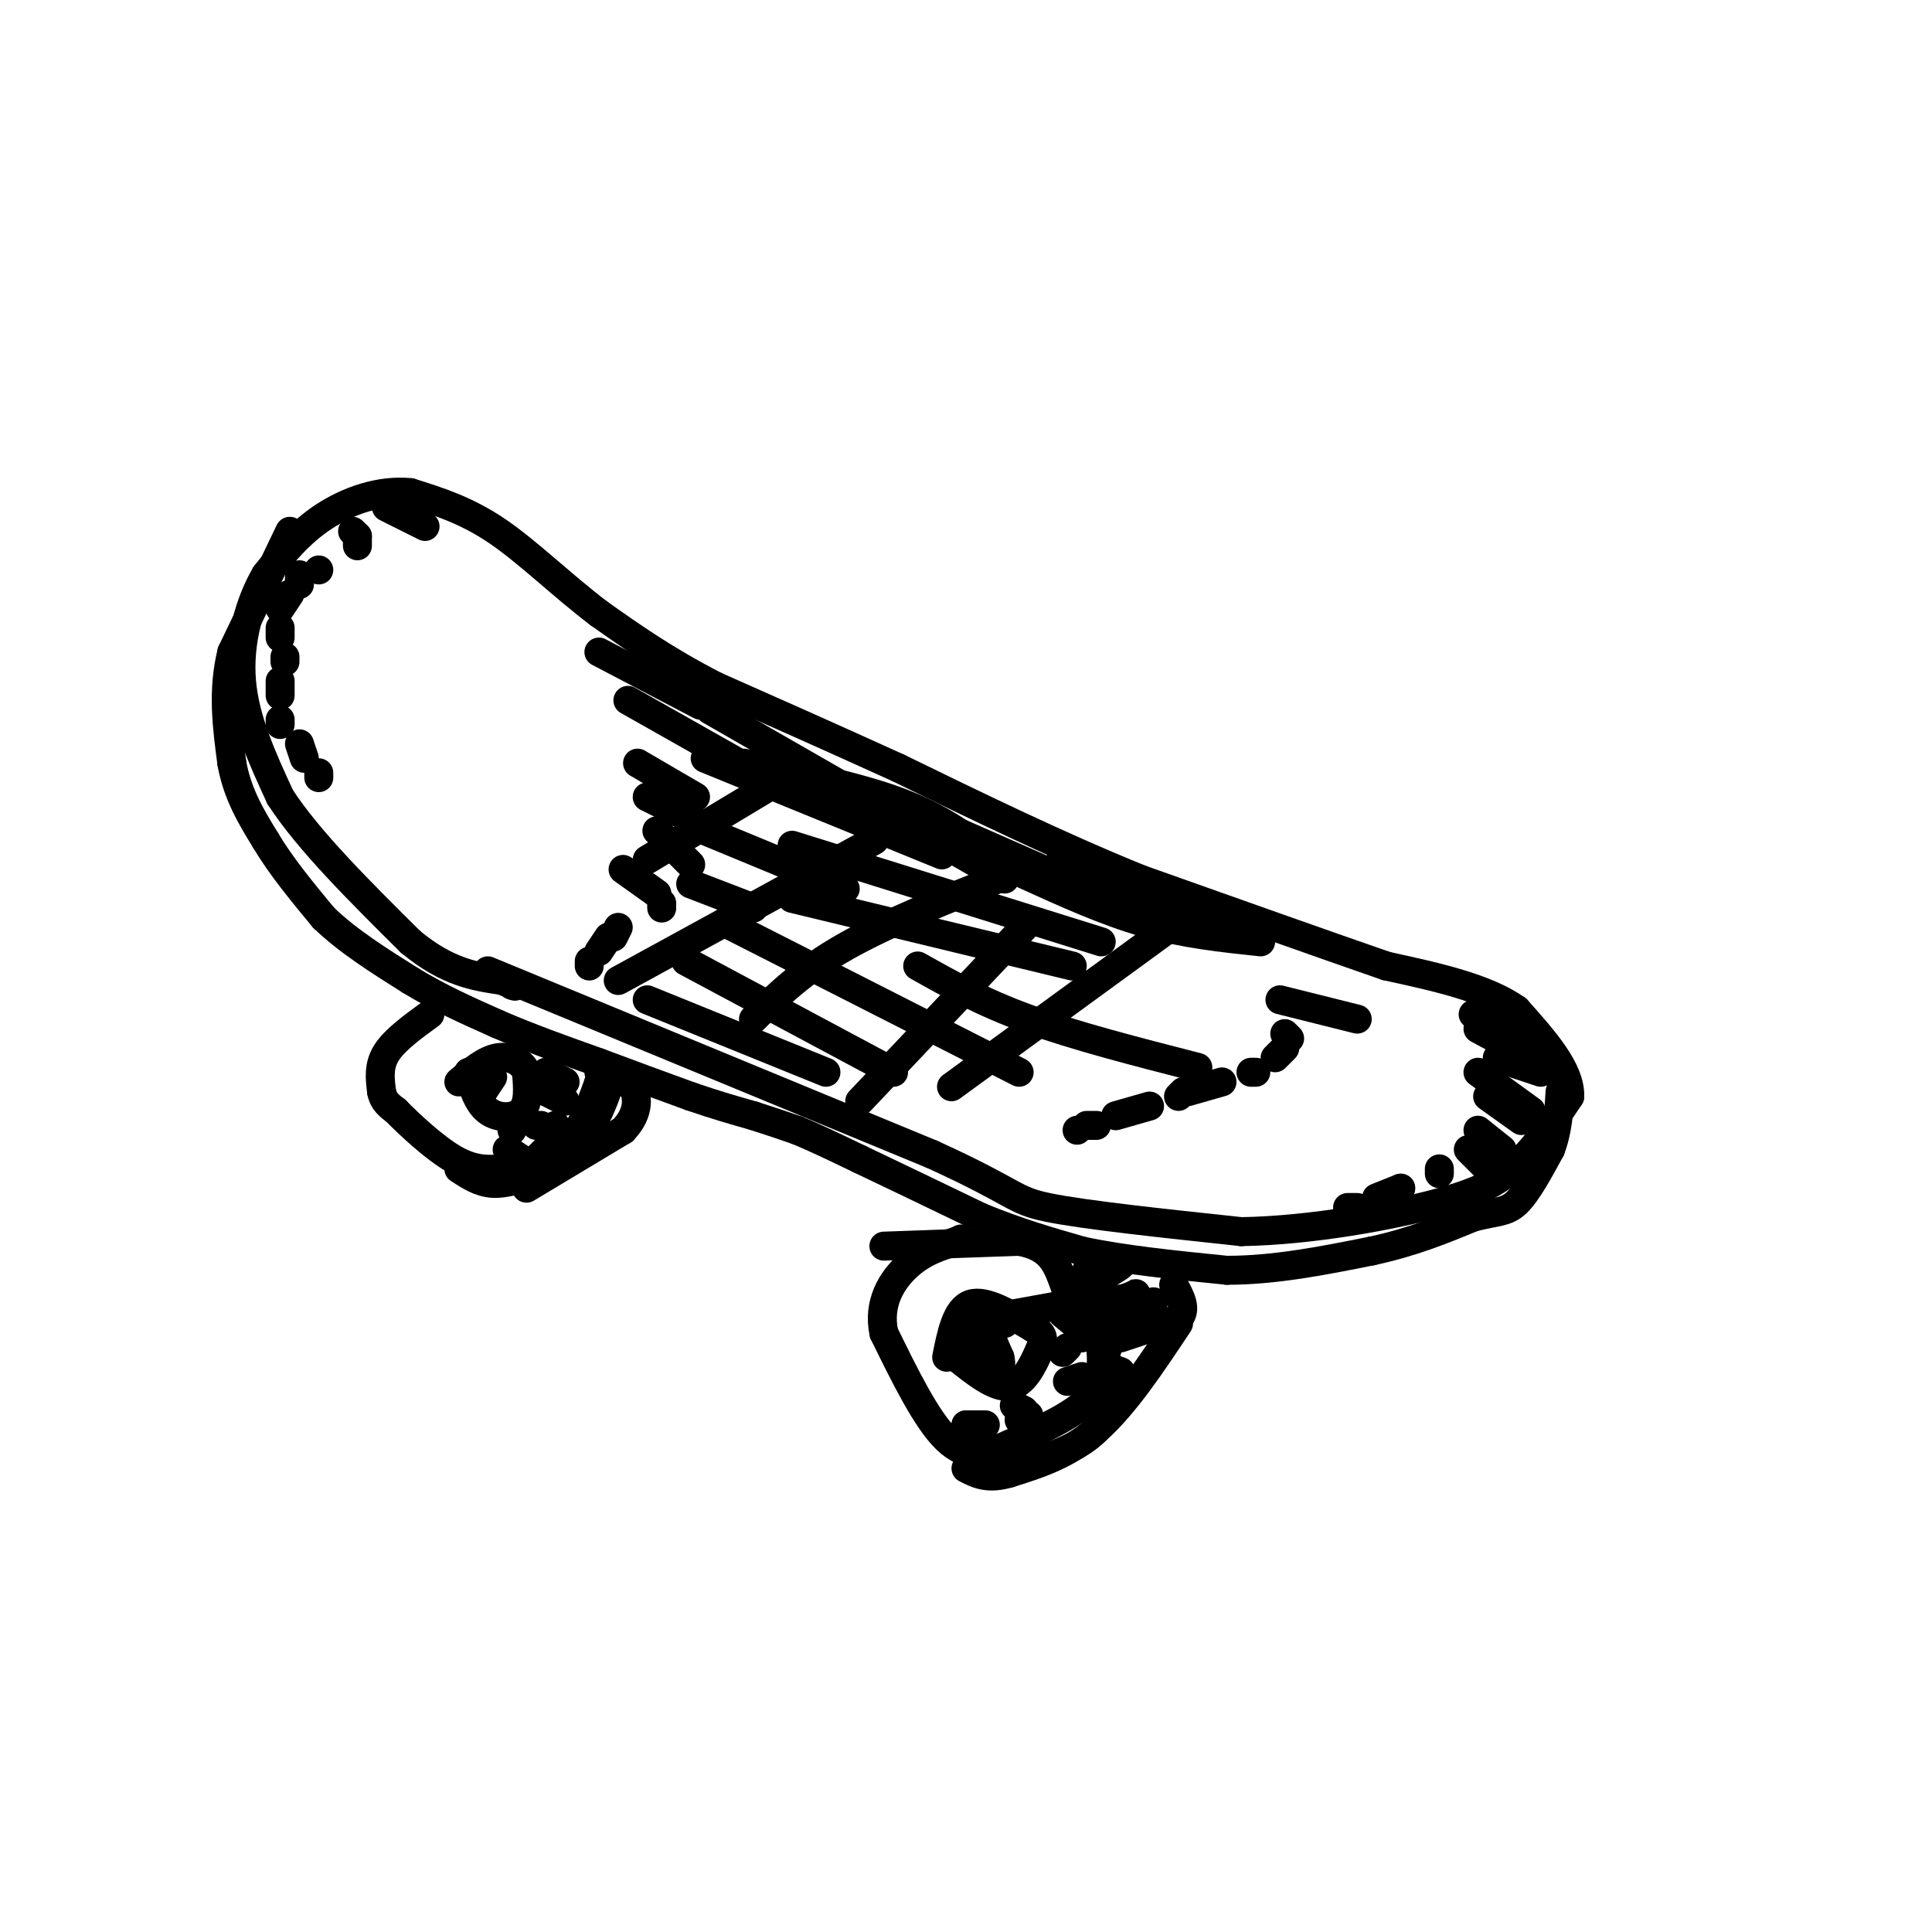 <svg viewBox='0 0 400 400' version='1.1' xmlns='http://www.w3.org/2000/svg' xmlns:xlink='http://www.w3.org/1999/xlink'><g fill='none' stroke='rgb(0,0,0)' stroke-width='6' stroke-linecap='round' stroke-linejoin='round'><path d='M101,201c0.000,0.000 92.000,38.000 92,38'/><path d='M193,239c17.867,8.133 16.533,9.467 24,11c7.467,1.533 23.733,3.267 40,5'/><path d='M257,255c14.667,-0.244 31.333,-3.356 41,-6c9.667,-2.644 12.333,-4.822 15,-7'/><path d='M313,242c4.500,-3.667 8.250,-9.333 12,-15'/><path d='M325,227c0.167,-5.500 -5.417,-11.750 -11,-18'/><path d='M314,209c-6.333,-4.500 -16.667,-6.750 -27,-9'/><path d='M287,200c-13.000,-4.500 -32.000,-11.250 -51,-18'/><path d='M236,182c-16.833,-6.833 -33.417,-14.917 -50,-23'/><path d='M186,159c-14.667,-6.667 -26.333,-11.833 -38,-17'/><path d='M148,142c-10.333,-5.333 -17.167,-10.167 -24,-15'/><path d='M124,127c-7.600,-5.756 -14.600,-12.644 -21,-17c-6.400,-4.356 -12.200,-6.178 -18,-8'/><path d='M85,102c-6.267,-0.667 -12.933,1.667 -18,5c-5.067,3.333 -8.533,7.667 -12,12'/><path d='M55,119c-3.333,5.689 -5.667,13.911 -5,22c0.667,8.089 4.333,16.044 8,24'/><path d='M58,165c5.833,9.000 16.417,19.500 27,30'/><path d='M85,195c7.667,6.333 13.333,7.167 19,8'/><path d='M104,203c3.500,1.500 2.750,1.250 2,1'/><path d='M60,110c0.000,0.000 -12.000,25.000 -12,25'/><path d='M48,135c-2.000,8.000 -1.000,15.500 0,23'/><path d='M48,158c1.167,6.500 4.083,11.250 7,16'/><path d='M55,174c3.167,5.333 7.583,10.667 12,16'/><path d='M67,190c5.000,4.833 11.500,8.917 18,13'/><path d='M85,203c6.000,3.667 12.000,6.333 18,9'/><path d='M103,212c6.500,2.833 13.750,5.417 21,8'/><path d='M124,220c6.667,2.500 12.833,4.750 19,7'/><path d='M143,227c5.333,1.833 9.167,2.917 13,4'/><path d='M156,231c3.667,1.167 6.333,2.083 9,3'/><path d='M165,234c3.667,1.500 8.333,3.750 13,6'/><path d='M178,240c6.333,3.000 15.667,7.500 25,12'/><path d='M203,252c7.667,3.167 14.333,5.083 21,7'/><path d='M224,259c8.500,1.833 19.250,2.917 30,4'/><path d='M254,263c10.000,0.000 20.000,-2.000 30,-4'/><path d='M284,259c8.500,-1.833 14.750,-4.417 21,-7'/><path d='M305,252c4.956,-1.267 6.844,-0.933 9,-3c2.156,-2.067 4.578,-6.533 7,-11'/><path d='M321,238c1.500,-3.833 1.750,-7.917 2,-12'/><path d='M183,258c0.000,0.000 28.000,-1.000 28,-1'/><path d='M211,257c6.178,1.089 7.622,4.311 9,8c1.378,3.689 2.689,7.844 4,12'/><path d='M232,277c0.000,0.000 12.000,-4.000 12,-4'/><path d='M244,273c1.833,-1.833 0.417,-4.417 -1,-7'/><path d='M229,280c0.000,0.000 -1.000,0.000 -1,0'/><path d='M228,280c0.083,3.417 0.167,6.833 -3,10c-3.167,3.167 -9.583,6.083 -16,9'/><path d='M209,299c-4.800,2.156 -8.800,3.044 -13,-1c-4.200,-4.044 -8.600,-13.022 -13,-22'/><path d='M183,276c-1.356,-6.311 1.756,-11.089 5,-14c3.244,-2.911 6.622,-3.956 10,-5'/><path d='M198,257c1.667,-0.833 0.833,-0.417 0,0'/><path d='M244,274c-5.583,8.417 -11.167,16.833 -17,22c-5.833,5.167 -11.917,7.083 -18,9'/><path d='M209,305c-4.500,1.333 -6.750,0.167 -9,-1'/><path d='M196,281c1.000,-5.000 2.000,-10.000 5,-11c3.000,-1.000 8.000,2.000 13,5'/><path d='M214,275c2.464,1.417 2.125,2.458 1,5c-1.125,2.542 -3.036,6.583 -6,7c-2.964,0.417 -6.982,-2.792 -11,-6'/><path d='M198,281c-1.667,-1.000 -0.333,-0.500 1,0'/><path d='M208,274c-1.417,-0.083 -2.833,-0.167 -3,1c-0.167,1.167 0.917,3.583 2,6'/><path d='M207,281c0.333,1.333 0.167,1.667 0,2'/><path d='M201,277c0.000,0.000 2.000,4.000 2,4'/><path d='M203,281c0.167,-0.333 -0.417,-3.167 -1,-6'/><path d='M225,263c4.156,-1.067 8.311,-2.133 7,-1c-1.311,1.133 -8.089,4.467 -9,6c-0.911,1.533 4.044,1.267 9,1'/><path d='M232,269c2.665,-0.502 4.828,-2.258 3,-1c-1.828,1.258 -7.646,5.531 -7,6c0.646,0.469 7.756,-2.866 10,-4c2.244,-1.134 -0.378,-0.067 -3,1'/><path d='M235,271c-1.933,1.978 -5.267,6.422 -6,9c-0.733,2.578 1.133,3.289 3,4'/><path d='M232,284c-0.022,2.978 -1.578,8.422 -5,12c-3.422,3.578 -8.711,5.289 -14,7'/><path d='M89,210c-3.667,2.667 -7.333,5.333 -9,8c-1.667,2.667 -1.333,5.333 -1,8'/><path d='M79,226c0.333,2.000 1.667,3.000 3,4'/><path d='M82,230c2.689,2.756 7.911,7.644 12,10c4.089,2.356 7.044,2.178 10,2'/><path d='M104,242c4.133,-0.222 9.467,-1.778 13,-5c3.533,-3.222 5.267,-8.111 7,-13'/><path d='M124,224c1.167,-2.500 0.583,-2.250 0,-2'/><path d='M109,246c0.000,0.000 20.000,-12.000 20,-12'/><path d='M129,234c3.689,-3.822 2.911,-7.378 2,-9c-0.911,-1.622 -1.956,-1.311 -3,-1'/><path d='M128,224c-0.655,-1.298 -0.792,-4.042 -2,-2c-1.208,2.042 -3.488,8.869 -4,11c-0.512,2.131 0.744,-0.435 2,-3'/><path d='M124,230c0.667,-1.333 1.333,-3.167 2,-5'/><path d='M116,235c0.000,0.000 -6.000,6.000 -6,6'/><path d='M111,243c-3.167,1.083 -6.333,2.167 -9,2c-2.667,-0.167 -4.833,-1.583 -7,-3'/><path d='M97,222c0.933,3.200 1.867,6.400 4,8c2.133,1.600 5.467,1.600 7,0c1.533,-1.600 1.267,-4.800 1,-8'/><path d='M109,222c-0.822,-2.133 -3.378,-3.467 -6,-3c-2.622,0.467 -5.311,2.733 -8,5'/><path d='M102,223c0.000,0.000 -2.000,3.000 -2,3'/><path d='M100,226c-0.333,0.500 -0.167,0.250 0,0'/><path d='M113,222c0.000,0.000 4.000,2.000 4,2'/><path d='M113,226c0.000,0.000 4.000,2.000 4,2'/><path d='M106,233c0.000,0.000 0.000,1.000 0,1'/><path d='M105,238c0.000,0.000 3.000,2.000 3,2'/><path d='M115,233c0.000,0.000 0.000,0.000 0,0'/><path d='M111,233c0.000,0.000 1.000,0.000 1,0'/><path d='M210,272c0.000,0.000 11.000,-2.000 11,-2'/><path d='M220,272c0.000,0.000 6.000,5.000 6,5'/><path d='M221,279c0.000,0.000 -1.000,1.000 -1,1'/><path d='M224,285c0.000,0.000 -3.000,1.000 -3,1'/><path d='M210,291c0.000,0.000 2.000,1.000 2,1'/><path d='M213,293c0.000,0.000 -2.000,1.000 -2,1'/><path d='M204,295c0.000,0.000 -4.000,0.000 -4,0'/><path d='M200,295c0.000,0.000 1.000,1.000 1,1'/><path d='M124,135c0.000,0.000 21.000,11.000 21,11'/><path d='M130,145c0.000,0.000 23.000,13.000 23,13'/><path d='M132,158c0.000,0.000 12.000,7.000 12,7'/><path d='M134,165c0.000,0.000 14.000,7.000 14,7'/><path d='M136,172c0.000,0.000 7.000,7.000 7,7'/><path d='M129,180c0.000,0.000 7.000,5.000 7,5'/><path d='M137,187c0.000,0.000 0.000,1.000 0,1'/><path d='M128,192c0.000,0.000 -1.000,2.000 -1,2'/><path d='M126,194c0.000,0.000 -2.000,3.000 -2,3'/><path d='M122,199c0.000,0.000 0.000,1.000 0,1'/><path d='M146,157c0.000,0.000 49.000,20.000 49,20'/><path d='M154,158c11.750,2.417 23.500,4.833 32,8c8.500,3.167 13.750,7.083 19,11'/><path d='M147,147c0.000,0.000 61.000,35.000 61,35'/><path d='M184,166c0.000,0.000 50.000,22.000 50,22'/><path d='M212,181c8.417,3.833 16.833,7.667 25,10c8.167,2.333 16.083,3.167 24,4'/><path d='M219,179c0.000,0.000 37.000,13.000 37,13'/><path d='M305,210c0.000,0.000 8.000,4.000 8,4'/><path d='M306,213c0.000,0.000 13.000,7.000 13,7'/><path d='M310,219c0.000,0.000 9.000,3.000 9,3'/><path d='M306,222c0.000,0.000 11.000,8.000 11,8'/><path d='M308,227c0.000,0.000 7.000,5.000 7,5'/><path d='M306,234c0.000,0.000 5.000,4.000 5,4'/><path d='M304,238c0.000,0.000 4.000,4.000 4,4'/><path d='M298,242c0.000,0.000 0.000,1.000 0,1'/><path d='M290,246c0.000,0.000 0.000,0.000 0,0'/><path d='M290,246c0.000,0.000 -5.000,2.000 -5,2'/><path d='M281,250c0.000,0.000 -2.000,0.000 -2,0'/><path d='M265,207c0.000,0.000 16.000,4.000 16,4'/><path d='M266,214c0.000,0.000 1.000,1.000 1,1'/><path d='M266,217c0.000,0.000 -2.000,2.000 -2,2'/><path d='M260,222c0.000,0.000 -1.000,0.000 -1,0'/><path d='M253,224c0.000,0.000 -7.000,2.000 -7,2'/><path d='M245,226c0.000,0.000 -1.000,1.000 -1,1'/><path d='M238,229c0.000,0.000 -7.000,2.000 -7,2'/><path d='M227,233c0.000,0.000 -2.000,0.000 -2,0'/><path d='M223,234c0.000,0.000 0.000,0.000 0,0'/><path d='M142,199c0.000,0.000 43.000,23.000 43,23'/><path d='M150,191c0.000,0.000 61.000,31.000 61,31'/><path d='M164,186c0.000,0.000 58.000,14.000 58,14'/><path d='M164,175c0.000,0.000 64.000,20.000 64,20'/><path d='M190,200c6.667,3.750 13.333,7.500 23,11c9.667,3.500 22.333,6.750 35,10'/><path d='M245,190c0.000,0.000 -48.000,35.000 -48,35'/><path d='M209,181c-12.583,5.000 -25.167,10.000 -34,15c-8.833,5.000 -13.917,10.000 -19,15'/><path d='M181,174c0.000,0.000 -53.000,29.000 -53,29'/><path d='M159,163c0.000,0.000 -25.000,15.000 -25,15'/><path d='M146,172c0.000,0.000 29.000,12.000 29,12'/><path d='M143,183c0.000,0.000 13.000,5.000 13,5'/><path d='M213,191c0.000,0.000 -35.000,37.000 -35,37'/><path d='M134,207c0.000,0.000 37.000,15.000 37,15'/><path d='M80,105c0.000,0.000 8.000,4.000 8,4'/><path d='M73,110c0.000,0.000 1.000,1.000 1,1'/><path d='M74,111c0.000,0.000 0.000,2.000 0,2'/><path d='M66,118c0.000,0.000 0.000,0.000 0,0'/><path d='M62,119c0.000,0.000 0.000,2.000 0,2'/><path d='M60,123c0.000,0.000 -2.000,3.000 -2,3'/><path d='M58,130c0.000,0.000 0.000,2.000 0,2'/><path d='M59,136c0.000,0.000 0.000,1.000 0,1'/><path d='M58,141c0.000,0.000 0.000,3.000 0,3'/><path d='M58,149c0.000,0.000 0.000,1.000 0,1'/><path d='M62,154c0.000,0.000 1.000,3.000 1,3'/><path d='M66,160c0.000,0.000 0.000,1.000 0,1'/></g>
</svg>